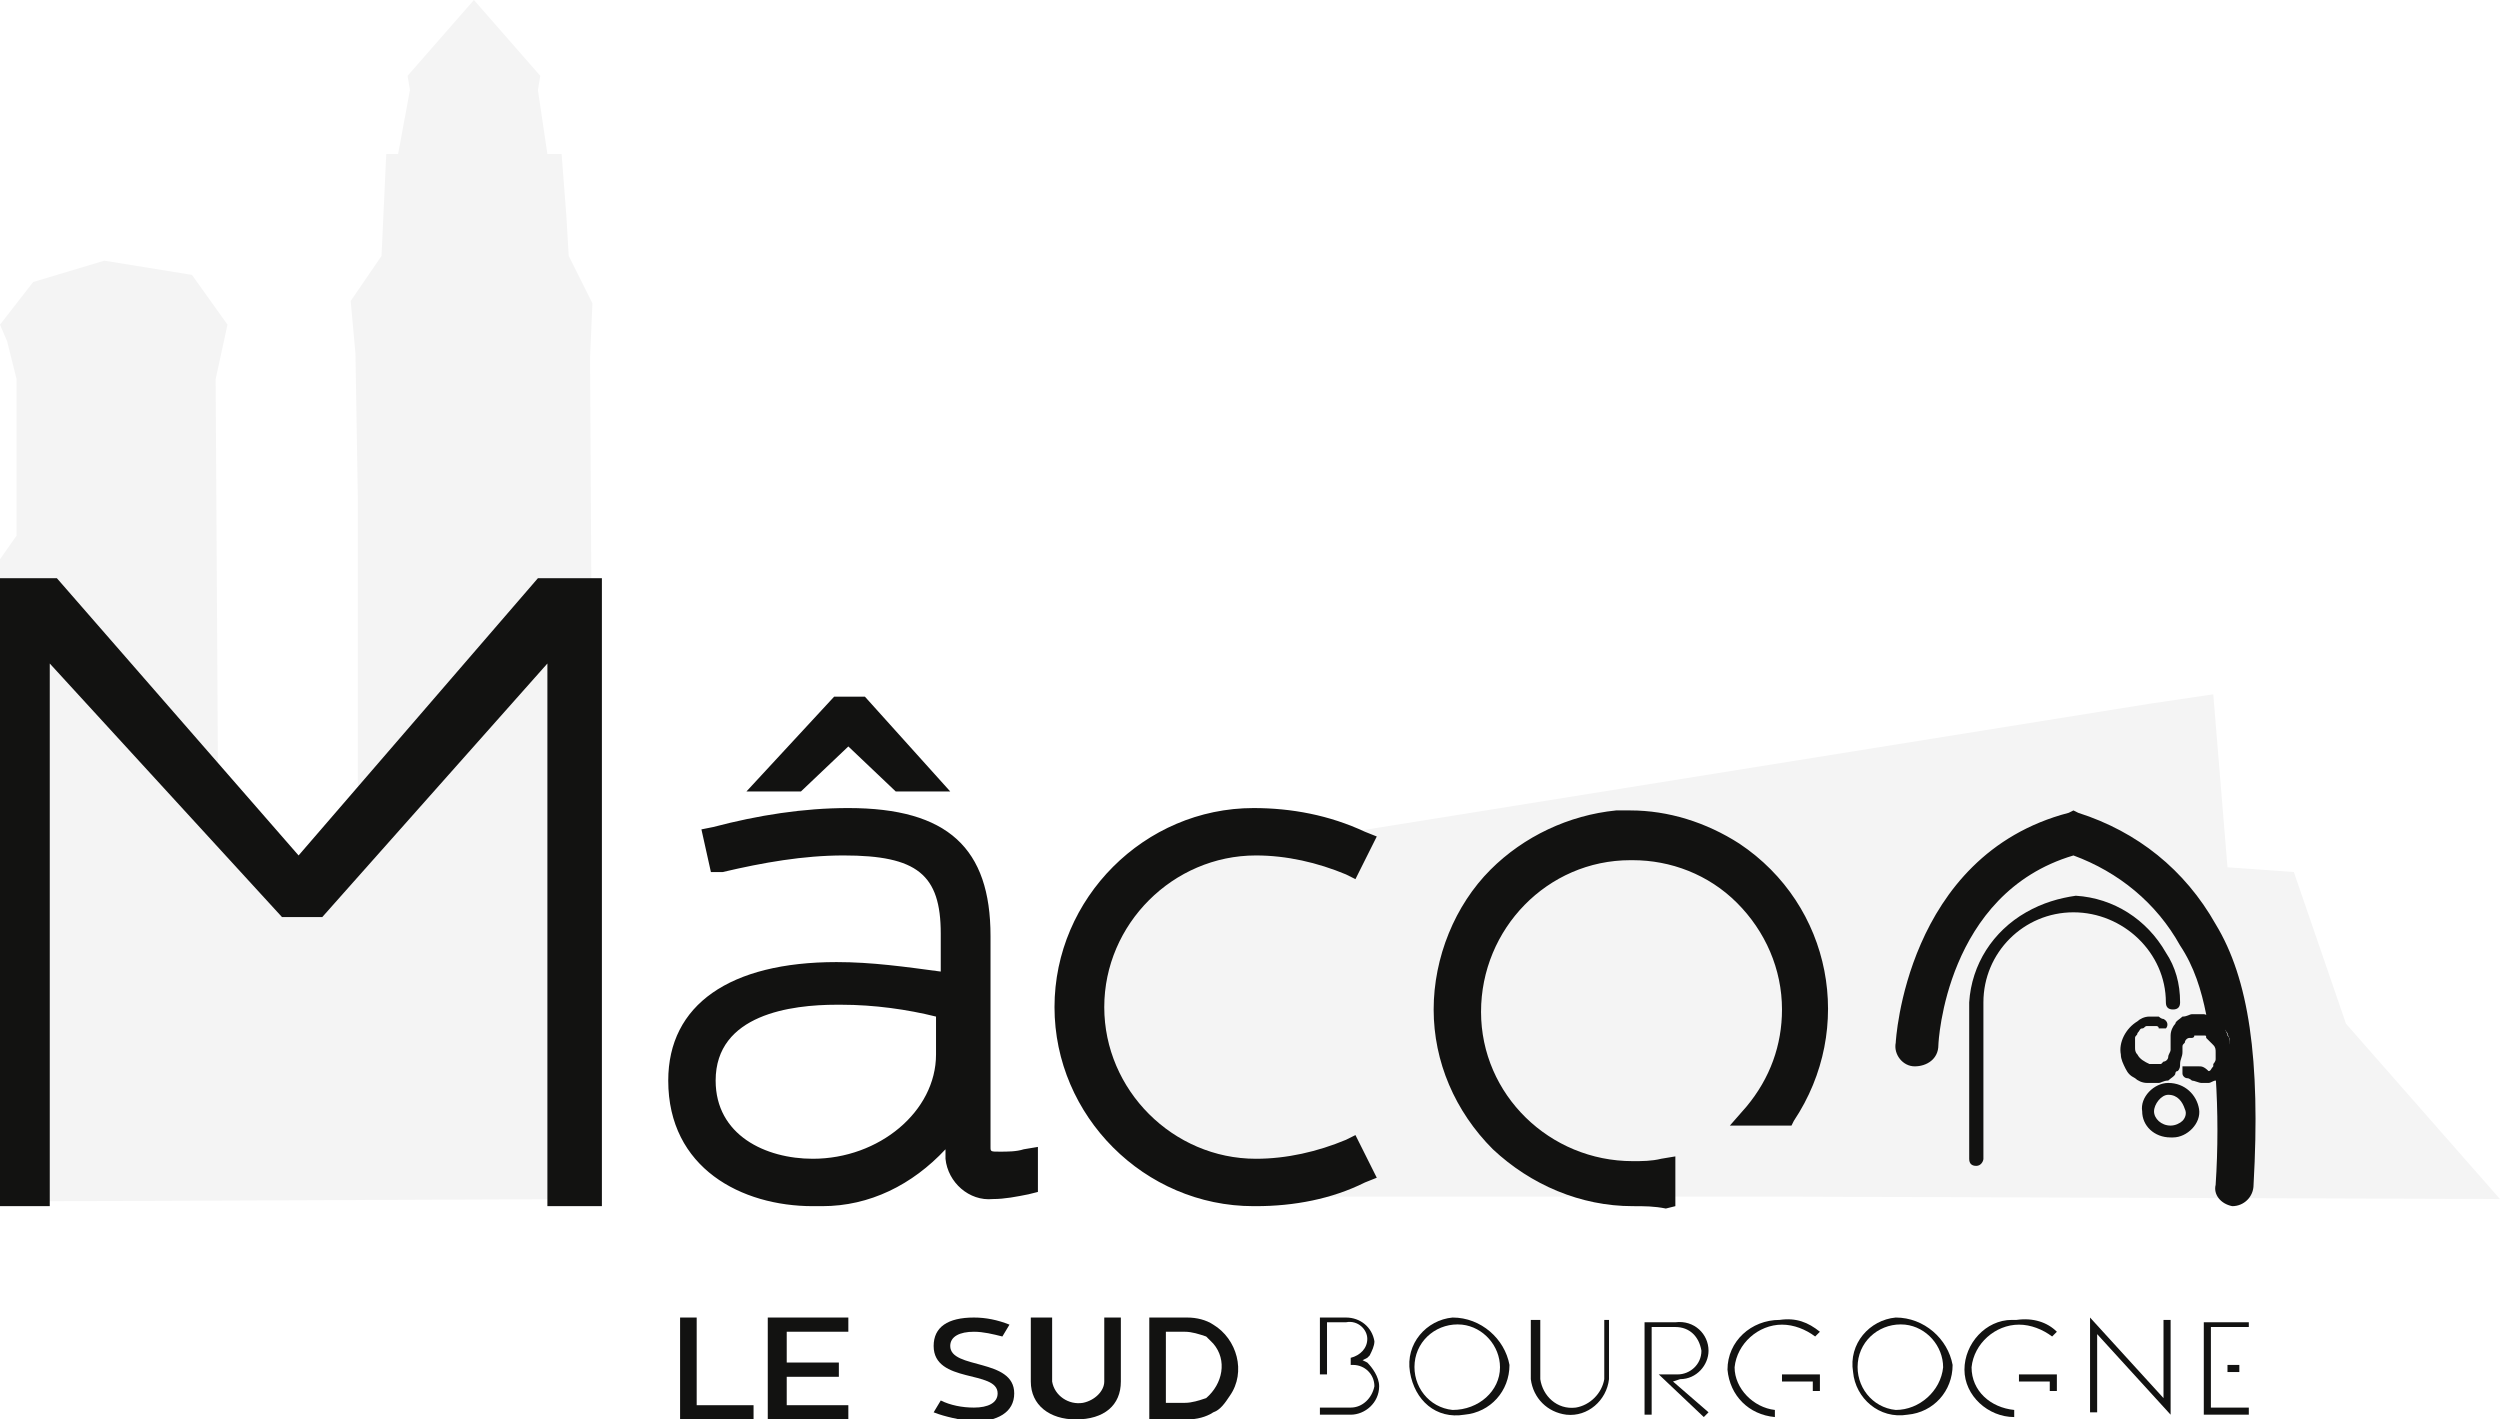 <?xml version="1.0" encoding="utf-8"?>
<!-- Generator: Adobe Illustrator 26.5.0, SVG Export Plug-In . SVG Version: 6.00 Build 0)  -->
<svg version="1.1" id="Groupe_14239" xmlns="http://www.w3.org/2000/svg" xmlns:xlink="http://www.w3.org/1999/xlink" x="0px"
	 y="0px" viewBox="0 0 105.5 59.9" style="enable-background:new 0 0 105.5 59.9;" xml:space="preserve">
<style type="text/css">
	.st0{fill:#F4F4F4;}
	.st1{clip-path:url(#SVGID_00000181072437142270362410000012809384092111905977_);}
	.st2{fill:#121211;}
	.st3{fill:#5B2134;}
	.st4{fill:#CF6700;}
	.st5{fill:#161615;}
</style>
<path id="Tracé_55981" class="st0" d="M90.7,29.7L49,36.4l-2.4,2.9l-0.3,2.6l0,3.1l1.4,2.3l5.1,3.2l23.1,0l29.6,0.1L99,43.2
	l-2.2-6.4L94,36.6l-0.6-7.3L90.7,29.7z"/>
<path id="Tracé_55982" class="st0" d="M20,0l-2.8,3.2l0.1,0.6l-0.5,2.7h-0.5l-0.2,4.3l-1.3,1.9l0.2,2.2l0.1,6.1l0,13.3L12.7,37
	l-3.5-4L9.1,16l0.5-2.3l-1.5-2.1L4.4,11l-3,0.9L0,13.7l0.3,0.7L0.7,16l0,6.6l-0.7,1l0,24.3l0,2l0,0.8l25.1-0.1l-0.2-35.5l0.1-2.3
	L24,10.8l-0.1-1.7l-0.2-2.6l-0.6,0l-0.4-2.7l0.1-0.6L20,0z"/>
<g id="Groupe_14238" transform="translate(0)">
	<g>
		<defs>
			<rect id="SVGID_1_" y="0" width="105.5" height="59.9"/>
		</defs>
		<clipPath id="SVGID_00000183945091930978580050000011470948295224233864_">
			<use xlink:href="#SVGID_1_"  style="overflow:visible;"/>
		</clipPath>
		<g id="Groupe_14237" style="clip-path:url(#SVGID_00000183945091930978580050000011470948295224233864_);">
			<path id="Tracé_55983" class="st2" d="M35.8,34.5c3.8,0,5.5,1.3,5.5,4.9v8.9c0,0.6,0.4,0.7,0.9,0.7c0.3,0,0.7,0,1-0.1V50
				c-0.5,0.1-0.9,0.2-1.4,0.2c-0.8,0.1-1.4-0.5-1.5-1.3c0-0.1,0-0.1,0-0.2v-1.9c-1.1,2.3-3.4,3.7-5.9,3.6c-2.8,0-5.6-1.5-5.6-4.8
				c0-3.4,3.2-4.5,6.6-4.5c1.6,0,3.3,0.2,4.9,0.5v-2.2c0-3.1-1.7-3.8-4.6-3.8c-1.7,0-3.5,0.3-5.2,0.7l-0.2-0.9
				C32,34.8,33.9,34.6,35.8,34.5 M35.4,41.9c-2.6,0-5.6,0.8-5.6,3.7c0,2.6,2.3,3.8,4.6,3.8c3,0,5.7-2.3,5.7-4.9v-2
				C38.6,42.1,37,41.9,35.4,41.9 M32.5,32.9l2.8-3h0.9l2.8,3h-1l-2.2-2.1l-2.2,2.1H32.5z"/>
			<path class="st2" d="M34.7,50.9c-0.1,0-0.3,0-0.4,0c0,0,0,0,0,0c-3,0-6.1-1.6-6.1-5.3c0-3.2,2.6-5,7.1-5c1.5,0,2.9,0.2,4.4,0.4
				v-1.6c0-2.5-1-3.3-4.1-3.3c-1.7,0-3.4,0.3-5.1,0.7L30,36.8L29.6,35l0.5-0.1c1.9-0.5,3.8-0.8,5.7-0.8h0c4.2,0,6,1.7,6,5.4v8.9
				c0,0.2,0,0.2,0.4,0.2c0.3,0,0.7,0,1-0.1l0.6-0.1v1.9l-0.4,0.1c-0.5,0.1-1,0.2-1.5,0.2c-1,0.1-1.9-0.7-2-1.7c0-0.1,0-0.2,0-0.2
				v-0.2C38.5,50,36.7,50.9,34.7,50.9z M37.2,49.3c-0.7,0.3-1.4,0.5-2.1,0.6C35.8,49.8,36.6,49.6,37.2,49.3z M30.7,42.6
				c-0.8,0.6-1.4,1.5-1.4,2.9c0,2.6,1.8,3.8,3.8,4.2c-2-0.4-3.7-1.8-3.7-4.2C29.3,44.3,29.8,43.3,30.7,42.6z M40.8,48.7L40.8,48.7
				c0,0.1,0,0.1,0,0.2c0,0.5,0.5,0.8,1,0.8c0.2,0,0.4,0,0.6,0c-0.1,0-0.1,0-0.2,0C41.1,49.6,40.9,49.1,40.8,48.7z M35.5,42.4l-0.2,0
				c-1.9,0-5.1,0.4-5.1,3.2c0,2.3,2.1,3.3,4.1,3.3c2.8,0,5.2-2,5.2-4.4v-1.6C38.3,42.6,36.9,42.4,35.5,42.4z M40.7,42.1v2.4
				c0,0.1,0,0.2,0,0.3l0.1-0.2v-5.1c0-3.2-1.4-4.4-5-4.4c-0.1,0-0.2,0-0.3,0c0,0,0,0,0.1,0c2.5,0,5.1,0.5,5.1,4.3V42.1z M40.1,33.4
				h-2.3l-2-1.9l-2,1.9h-2.3l3.7-4h1.3L40.1,33.4z"/>
			<path id="Tracé_55985" class="st2" d="M45,42.5c0-4.4,3.6-7.9,7.9-7.9c1.6,0,3.1,0.3,4.5,0.9L57,36.5c-1.3-0.5-2.6-0.8-4-0.8
				c-3.8,0-6.9,3.1-6.9,6.9c0,3.8,3.1,6.9,6.9,6.9c1.4,0,2.7-0.3,4-0.8l0.4,0.9c-1.4,0.6-2.9,1-4.5,0.9C48.6,50.4,45,46.9,45,42.5"
				/>
			<path class="st2" d="M53,50.9c0,0-0.1,0-0.1,0c-4.6,0-8.4-3.8-8.4-8.4v0c0-4.6,3.8-8.4,8.4-8.4c1.6,0,3.2,0.3,4.7,1l0.5,0.2
				l-0.9,1.8l-0.4-0.2c-1.2-0.5-2.5-0.8-3.8-0.8c-3.5,0-6.4,2.9-6.4,6.4c0,3.5,2.9,6.4,6.4,6.4c1.3,0,2.6-0.3,3.8-0.8l0.4-0.2
				l0.9,1.8l-0.5,0.2C56.2,50.6,54.6,50.9,53,50.9z M45.5,42.5c0,4.1,3.4,7.4,7.4,7.4c1.3,0,2.6-0.2,3.8-0.7v0
				c-1.2,0.4-2.5,0.7-3.8,0.7c-4.1,0-7.4-3.3-7.4-7.4s3.3-7.4,7.4-7.4c1.3,0,2.5,0.2,3.7,0.7c-1.2-0.5-2.5-0.7-3.8-0.7
				C48.9,35.2,45.5,38.5,45.5,42.5z"/>
			<path id="Tracé_55987" class="st2" d="M68.9,34.6c-4.4,0-7.9,3.6-7.9,7.9c0,4.4,3.6,7.9,7.9,7.9c0.4,0,0.9,0,1.3-0.1v-1.1
				c-0.4,0.1-0.9,0.1-1.3,0.1c-3.8,0-6.9-3-6.9-6.8c0-3.8,3-6.9,6.8-6.9s6.9,3,6.9,6.8c0,1.6-0.6,3.2-1.6,4.4h1.4
				c2.4-3.6,1.4-8.6-2.2-11C71.9,35.1,70.4,34.6,68.9,34.6"/>
			<path class="st2" d="M68.9,50.9c-2.2,0-4.3-0.9-5.9-2.4c-1.6-1.6-2.5-3.7-2.5-5.9c0-2.2,0.9-4.4,2.4-5.9c1.4-1.4,3.3-2.3,5.3-2.5
				l0,0l0.6,0c1.6,0,3.2,0.5,4.6,1.4c3.9,2.6,4.9,7.8,2.3,11.7l-0.1,0.2H73l0.7-0.8c1-1.2,1.5-2.6,1.5-4.1c0-1.7-0.7-3.3-1.9-4.5
				c-1.2-1.2-2.8-1.8-4.4-1.8c0,0,0,0-0.1,0c-3.5,0-6.3,2.9-6.3,6.4c0,3.5,2.9,6.3,6.4,6.3c0.4,0,0.8,0,1.2-0.1l0.6-0.1v2.1
				l-0.4,0.1C69.8,50.9,69.4,50.9,68.9,50.9C68.9,50.9,68.9,50.9,68.9,50.9z M63.4,47.4c0.1,0.1,0.2,0.2,0.3,0.3
				c1.4,1.4,3.2,2.1,5.2,2.1c0.3,0,0.5,0,0.8,0v-0.1c-0.3,0-0.6,0.1-0.9,0C66.7,49.9,64.7,48.9,63.4,47.4z M75,46.4h0.1
				c2.1-3.4,1.1-7.8-2.2-10.1c-1.2-0.8-2.5-1.2-3.9-1.2l-0.2,0c-2,0-3.8,0.8-5.2,2.2c-0.3,0.3-0.6,0.6-0.8,1
				c0.2-0.3,0.5-0.6,0.7-0.9c1.4-1.4,3.2-2.2,5.2-2.2c0,0,0,0,0.1,0c1.9,0,3.8,0.7,5.1,2.1c1.4,1.4,2.2,3.2,2.2,5.2
				C76.2,43.9,75.8,45.2,75,46.4z"/>
			<path id="Tracé_55989" class="st2" d="M2.3,24.9l10.4,12l10.3-12h2v25.5h-1.4V26.8h-0.1L13.3,38.2h-1.2L1.7,26.7h0v23.6H0.3
				V24.9L2.3,24.9z"/>
			<path class="st2" d="M25.5,50.9h-2.4V28l-9.5,10.7h-1.7L2.1,28v22.9h-2.4V24.4l2.7,0l10.2,11.7l10.1-11.7h2.7V50.9z M24.1,49.9
				h0.4V25.4h-1.3L12.7,37.6L2,25.4l-1.3,0v24.5h0.4V26.2h0.7L2,26.4l10.3,11.3h0.8l10.2-11.4H24l0.1,0.5V49.9z"/>
			<path id="Tracé_55991" class="st3" d="M90.7,48.3L90.7,48.3"/>
			<path id="Tracé_55992" class="st3" d="M93.4,44.8L93.4,44.8z"/>
			<path id="Tracé_55993" class="st4" d="M100.5,57C100.5,57,100.5,57,100.5,57C100.5,57,100.5,57,100.5,57"/>
			<path id="Tracé_55994" class="st3" d="M100.4,57.6C100.4,57.6,100.4,57.6,100.4,57.6C100.4,57.6,100.4,57.6,100.4,57.6"/>
			<path id="Tracé_55995" class="st2" d="M93.3,39.2c-1.2-2.2-3.2-3.8-5.6-4.5l-0.1,0l-0.1,0c-6.6,1.7-7,9.3-7,9.3
				c0,0.3,0.2,0.5,0.5,0.6s0.5-0.2,0.6-0.5c0,0,0,0,0,0c0-0.1,0.4-6.7,6.1-8.3c2,0.7,3.7,2.1,4.8,4c0.6,0.9,0.9,2,1.1,3.1
				c0,0,0,0,0.1,0.1c0.1,0,0.2,0.1,0.2,0.1c0,0,0.1,0.1,0.1,0.1c0.1,0.1,0.1,0.2,0.2,0.3c0.1,0.1,0.1,0.3,0.2,0.4
				c0,0.2,0.1,0.3,0,0.5c0,0.1-0.1,0.3-0.1,0.4c0,0.1-0.1,0.2-0.1,0.3c0,0-0.1,0.1-0.1,0.1v0l0,0c0,0,0,0,0,0c0,0,0,0.1-0.1,0.1
				c0,0-0.1,0.1-0.1,0.1c0.1,1.5,0.1,3.1,0,4.6c0,0.3,0.2,0.5,0.5,0.5c0,0,0,0,0,0h0c0.3,0,0.5-0.2,0.5-0.5
				C95.1,44.8,94.6,41.4,93.3,39.2"/>
			<path class="st2" d="M94.2,50.9L94.2,50.9c-0.5-0.1-0.8-0.5-0.7-0.9c0.1-1.5,0.1-3.1,0-4.6l0-0.2l0.4-0.4c0-0.1,0.1-0.1,0.1-0.2
				c0-0.1,0-0.2,0.1-0.3c0-0.1,0-0.2,0-0.4c0-0.1-0.1-0.2-0.1-0.3c-0.1-0.1-0.1-0.2-0.2-0.2c0,0,0,0-0.1-0.1
				c-0.1-0.1-0.1-0.1-0.1-0.1L93.1,43l0-0.2c-0.2-1-0.5-2-1.1-2.9c-1-1.8-2.6-3.1-4.5-3.8c-5.4,1.6-5.7,7.9-5.7,8
				c0,0.6-0.5,0.9-1,0.9c-0.5,0-0.9-0.5-0.8-1c0,0,0.4-7.9,7.3-9.7l0.2-0.1l0.2,0.1c2.5,0.8,4.5,2.4,5.8,4.7c1.4,2.3,1.9,5.7,1.6,11
				c0,0.5-0.4,0.9-0.9,0.9L94.2,50.9z M94.2,45.5c0.1,1.5,0.1,3,0,4.5c0,0.1,0.1,0.1,0.1,0.1h0c0.1,0,0.2-0.1,0.2-0.1
				c0.1-1.9,0.1-3.5,0-4.9c0,0,0,0,0,0.1c0,0,0,0,0,0v0l-0.1,0.1C94.3,45.4,94.2,45.4,94.2,45.5C94.2,45.5,94.2,45.5,94.2,45.5z
				 M87.6,35L87.6,35c-6.4,1.7-6.8,8.9-6.8,9c0,0.1,0.1,0.2,0.1,0.2c0.1,0,0.2-0.1,0.2-0.1c0-0.1,0.4-7,6.4-8.7l0.1,0l0.1,0
				c2.1,0.7,3.9,2.2,5,4.2c0.6,0.9,0.9,1.9,1.1,3c0.1,0,0.2,0.1,0.2,0.2c0,0,0.1,0.1,0.1,0.1c-0.3-1.4-0.7-2.5-1.2-3.4l0,0
				C91.8,37.3,89.9,35.7,87.6,35L87.6,35z"/>
			<path id="Tracé_55997" class="st2" d="M92.1,47.3c-0.1,0.1-0.3,0.2-0.5,0.2c-0.4,0-0.7-0.3-0.7-0.6s0.3-0.7,0.6-0.7l0,0h0
				c0.4,0,0.6,0.3,0.7,0.6C92.3,47,92.2,47.2,92.1,47.3 M91.5,45.7c-0.6,0-1.2,0.6-1.1,1.2c0,0.6,0.5,1.1,1.2,1.1h0.1
				c0.6,0,1.2-0.6,1.1-1.2C92.7,46.2,92.2,45.7,91.5,45.7"/>
			<path id="Tracé_55998" class="st2" d="M94.1,44c0-0.1,0-0.2-0.1-0.3c0-0.1-0.1-0.2-0.1-0.3c-0.1-0.2-0.2-0.3-0.4-0.4
				c-0.1-0.1-0.1-0.1-0.2-0.1c-0.1,0-0.2-0.1-0.3-0.1c0,0-0.1,0-0.1,0c0,0,0,0,0,0c0,0-0.1,0-0.1,0l0,0c0,0-0.1,0-0.1,0h0
				c0,0-0.1,0-0.1,0s-0.1,0-0.1,0c-0.1,0-0.2,0.1-0.4,0.1c-0.1,0.1-0.3,0.2-0.3,0.3c-0.1,0.1-0.2,0.3-0.2,0.5c0,0,0,0.2,0,0.2l0,0.1
				c0,0.1,0,0.2,0,0.3c0,0.1-0.1,0.2-0.1,0.3c0,0.1-0.1,0.2-0.2,0.2c0,0-0.1,0.1-0.1,0.1c-0.1,0-0.1,0-0.2,0c0,0-0.1,0-0.1,0h0h0
				c0,0-0.1,0-0.1,0h0c0,0-0.1,0-0.1,0c-0.2-0.1-0.4-0.2-0.5-0.4c-0.1-0.1-0.1-0.2-0.1-0.3c0,0,0-0.1,0-0.1c0-0.1,0-0.2,0-0.2
				c0,0,0-0.1,0-0.1c0-0.1,0.1-0.1,0.1-0.2c0.1-0.1,0.1-0.2,0.2-0.2c0.1,0,0.1-0.1,0.2-0.1c0,0,0.1,0,0.1,0c0,0,0.1,0,0.1,0h0h0
				c0,0,0,0,0.1,0h0c0,0,0.1,0,0.1,0c0,0,0.1,0,0.1,0.1c0,0,0,0,0.1,0c0,0,0,0,0,0c0,0,0,0,0,0h0c0,0,0,0,0.1,0l0,0c0,0,0,0,0.1,0
				c0,0,0,0,0,0c0,0,0,0,0,0c0,0,0,0,0,0c0,0,0,0,0,0c0.1-0.1,0.1-0.3-0.1-0.4c0,0,0,0,0,0c-0.1,0-0.2-0.1-0.2-0.1c0,0-0.1,0-0.1,0
				l0,0c0,0-0.1,0-0.1,0h0c0,0-0.1,0-0.1,0h0c0,0-0.1,0-0.1,0c-0.2,0-0.4,0.1-0.5,0.2c-0.5,0.3-0.8,0.9-0.7,1.4
				c0,0.2,0.1,0.4,0.2,0.6c0.1,0.2,0.2,0.3,0.4,0.4c0.1,0.1,0.3,0.2,0.5,0.2c0,0,0.1,0,0.1,0l0,0c0,0,0.1,0,0.1,0l0,0
				c0,0,0.1,0,0.1,0h0c0,0,0.1,0,0.1,0s0.1,0,0.1,0c0.1,0,0.2-0.1,0.4-0.1c0.1-0.1,0.3-0.2,0.3-0.3c0,0,0-0.1,0.1-0.1
				c0.1-0.1,0.1-0.2,0.1-0.3c0-0.2,0.1-0.3,0.1-0.5l0,0c0,0,0-0.1,0-0.1s0-0.1,0-0.1c0-0.1,0-0.1,0.1-0.2c0-0.1,0.1-0.2,0.2-0.2
				c0,0,0,0,0.1,0c0,0,0.1,0,0.1-0.1c0,0,0.1,0,0.1,0c0,0,0.1,0,0.1,0h0c0,0,0,0,0.1,0h0c0,0,0.1,0,0.1,0c0.1,0,0.1,0,0.1,0.1
				c0,0,0.1,0.1,0.1,0.1c0.1,0.1,0.1,0.1,0.2,0.2c0,0,0,0,0,0c0.1,0.1,0.1,0.2,0.1,0.3c0,0.1,0,0.2,0,0.3c0,0.1-0.1,0.2-0.1,0.2
				l0,0.1c-0.1,0.1-0.1,0.2-0.2,0.2C93,45,92.9,45,92.8,45c0,0-0.1,0-0.1,0h0c0,0,0,0-0.1,0h0c0,0-0.1,0-0.1,0c0,0-0.1,0-0.1,0
				c0,0,0,0-0.1,0h0c0,0,0,0,0,0h0c0,0,0,0-0.1,0l0,0c0,0,0,0-0.1,0c0,0,0,0,0,0c0,0,0,0,0,0c0,0,0,0,0,0c0,0,0,0,0,0c0,0,0,0,0,0.1
				c0,0.1,0,0.1,0,0.2c0,0.1,0.1,0.2,0.2,0.2c0.1,0,0.2,0.1,0.2,0.1c0.1,0,0.3,0.1,0.4,0.1c0.1,0,0.1,0,0.2,0c0,0,0.1,0,0.1,0
				c0.1,0,0.2-0.1,0.3-0.1c0,0,0,0,0.1,0c0.2-0.1,0.3-0.2,0.4-0.4c0.1-0.1,0.2-0.3,0.2-0.5c0-0.1,0.1-0.3,0.1-0.4
				C94.1,44.1,94.1,44.1,94.1,44"/>
			<path id="Tracé_55999" class="st4" d="M90.5,48L90.5,48"/>
			<path id="Tracé_56000" class="st5" d="M93.4,44.2L93.4,44.2z"/>
			<path id="Tracé_56001" class="st3" d="M90.2,48.2L90.2,48.2"/>
			<path id="Tracé_56002" class="st3" d="M93.1,44.5L93.1,44.5z"/>
			<path id="Tracé_56003" class="st2" d="M83.4,49.2c-0.2,0-0.3-0.1-0.3-0.3c0,0,0,0,0,0v-6.6c0.1-1.6,1-3,2.4-3.8
				c0.7-0.4,1.4-0.6,2.1-0.7h0h0c1.6,0.1,3,1,3.8,2.4c0.4,0.6,0.6,1.3,0.6,2.1c0,0.2-0.1,0.3-0.3,0.3c-0.2,0-0.3-0.1-0.3-0.3
				c0-2.1-1.8-3.8-3.9-3.8c-2.1,0-3.8,1.7-3.8,3.8v6.6C83.7,49,83.6,49.2,83.4,49.2L83.4,49.2"/>
			<path id="Tracé_56004" class="st2" d="M61.3,55.6c-1.1,0.1-2,1.1-1.8,2.3s1.1,2,2.3,1.8c1.1-0.1,1.9-1,1.9-2.1
				C63.5,56.5,62.5,55.6,61.3,55.6C61.3,55.6,61.3,55.6,61.3,55.6 M61.3,59.5c-1-0.1-1.7-1-1.6-2s1-1.7,2-1.6
				c0.9,0.1,1.6,0.9,1.6,1.8C63.3,58.7,62.4,59.5,61.3,59.5C61.4,59.5,61.3,59.5,61.3,59.5"/>
			<path id="Tracé_56005" class="st2" d="M67.9,55.7v2.5c-0.1,0.9-0.9,1.6-1.8,1.5c-0.8-0.1-1.4-0.7-1.5-1.5v-2.5H65v2.5
				c0.1,0.7,0.7,1.3,1.5,1.2c0.6-0.1,1.1-0.6,1.2-1.2v-2.5L67.9,55.7z"/>
			<path id="Tracé_56006" class="st2" d="M70.9,58.2c0.7,0,1.2-0.6,1.2-1.2c0-0.7-0.6-1.3-1.4-1.2c0,0,0,0,0,0h-1.3v3.9h0.3V56h1
				c0.6,0,1,0.4,1.1,1c0,0,0,0,0,0c0,0.6-0.5,1-1,1c0,0,0,0,0,0h-0.8l1.9,1.8l0.2-0.2l-1.5-1.3L70.9,58.2z"/>
			<path id="Tracé_56007" class="st2" d="M76.8,58v0.7h-0.3v-0.4h-1.3V58H76.8z"/>
			<path id="Tracé_56008" class="st2" d="M76.8,56.2l-0.2,0.2c-0.4-0.3-0.9-0.5-1.4-0.5c-1,0-1.9,0.8-2,1.8c0,0.9,0.8,1.7,1.7,1.8
				v0.3c-1.1-0.1-1.9-0.9-2-2c0-1.2,1-2.1,2.2-2.1c0,0,0,0,0,0C75.8,55.6,76.3,55.8,76.8,56.2"/>
			<path id="Tracé_56009" class="st2" d="M80,55.6c-1.1,0.1-2,1.1-1.8,2.3c0.1,1.1,1.1,2,2.3,1.8c1.1-0.1,1.9-1,1.9-2.1
				C82.2,56.5,81.2,55.6,80,55.6C80,55.6,80,55.6,80,55.6 M80,59.5c-1-0.1-1.7-1-1.6-2c0.1-1,1-1.7,2-1.6c0.9,0.1,1.6,0.9,1.6,1.8
				C81.9,58.7,81,59.5,80,59.5C80,59.5,80,59.5,80,59.5"/>
			<path id="Tracé_56010" class="st2" d="M86.8,58v0.7h-0.3v-0.4h-1.3V58H86.8z"/>
			<path id="Tracé_56011" class="st2" d="M86.8,56.2l-0.2,0.2c-0.4-0.3-0.9-0.5-1.4-0.5c-1,0-1.9,0.8-2,1.8c0,1,0.8,1.7,1.8,1.8
				v0.3c-1.1,0-2.1-0.9-2.1-2c0-1.1,0.9-2.1,2-2.1c0.1,0,0.1,0,0.2,0C85.8,55.6,86.4,55.8,86.8,56.2"/>
			<path id="Tracé_56012" class="st2" d="M91.6,55.7v4l-3.1-3.4v3.3h-0.3v-4l3.1,3.4v-3.3L91.6,55.7z"/>
			<path id="Tracé_56013" class="st2" d="M94.9,59.4l0,0.3H93v-3.9h1.9V56h-1.6v3.4L94.9,59.4z"/>
			<rect id="Rectangle_3275" x="94" y="57.6" class="st2" width="0.5" height="0.3"/>
			<path id="Tracé_56014" class="st2" d="M29.4,55.6v3.7h2.4v0.6h-3.1v-4.3L29.4,55.6z"/>
			<path id="Tracé_56015" class="st2" d="M35.8,55.6v0.6h-2.6v1.3h2.2v0.6h-2.2v1.2h2.6v0.6h-3.4v-4.3L35.8,55.6z"/>
			<path id="Tracé_56016" class="st2" d="M39.4,59.6l0.3-0.5c0.4,0.2,0.9,0.3,1.4,0.3c0.6,0,1-0.2,1-0.6c0-1-2.7-0.4-2.7-2
				c0-0.8,0.6-1.2,1.7-1.2c0.5,0,1,0.1,1.5,0.3l-0.3,0.5c-0.4-0.1-0.8-0.2-1.2-0.2c-0.6,0-1,0.2-1,0.6c0,1,2.7,0.5,2.7,2
				c0,0.8-0.7,1.2-1.8,1.2C40.5,59.9,39.9,59.8,39.4,59.6"/>
			<path id="Tracé_56017" class="st2" d="M44.4,55.6v2.7c0.1,0.6,0.7,1,1.3,0.9c0.5-0.1,0.9-0.5,0.9-0.9v-2.7h0.7v2.7
				c0,1-0.7,1.6-1.9,1.6c-1.1,0-1.9-0.6-1.9-1.6v-2.7H44.4z"/>
			<path id="Tracé_56018" class="st2" d="M48.5,59.9v-4.3h1.6c0.4,0,0.8,0.1,1.1,0.3c1,0.6,1.4,2,0.7,3c-0.2,0.3-0.4,0.6-0.7,0.7
				c-0.3,0.2-0.7,0.3-1.1,0.3L48.5,59.9z M49.3,59.2H50c0.3,0,0.6-0.1,0.9-0.2c0.7-0.6,0.9-1.6,0.3-2.3c-0.1-0.1-0.2-0.2-0.3-0.3
				c-0.3-0.1-0.6-0.2-0.9-0.2h-0.8V59.2z"/>
			<path id="Tracé_56019" class="st2" d="M58.2,58.5c0,0.7-0.6,1.2-1.2,1.2c0,0,0,0,0,0h-1.3v-0.3h1.1l0.2,0c0.5,0,0.9-0.4,1-0.9
				c0,0,0,0,0,0c0-0.5-0.4-0.9-0.9-0.9h-0.1v-0.3h0c0.4-0.1,0.7-0.4,0.7-0.8c0-0.4-0.4-0.8-0.9-0.7c0,0,0,0,0,0h-0.8V58h-0.3v-2.4
				h1.1c0.6,0,1.1,0.4,1.2,1c0,0,0,0,0,0c0,0.2-0.1,0.4-0.2,0.6c0,0-0.1,0.1-0.1,0.1l-0.2,0.1l0.2,0.1
				C57.9,57.7,58.2,58.1,58.2,58.5"/>
		</g>
	</g>
</g>
</svg>
